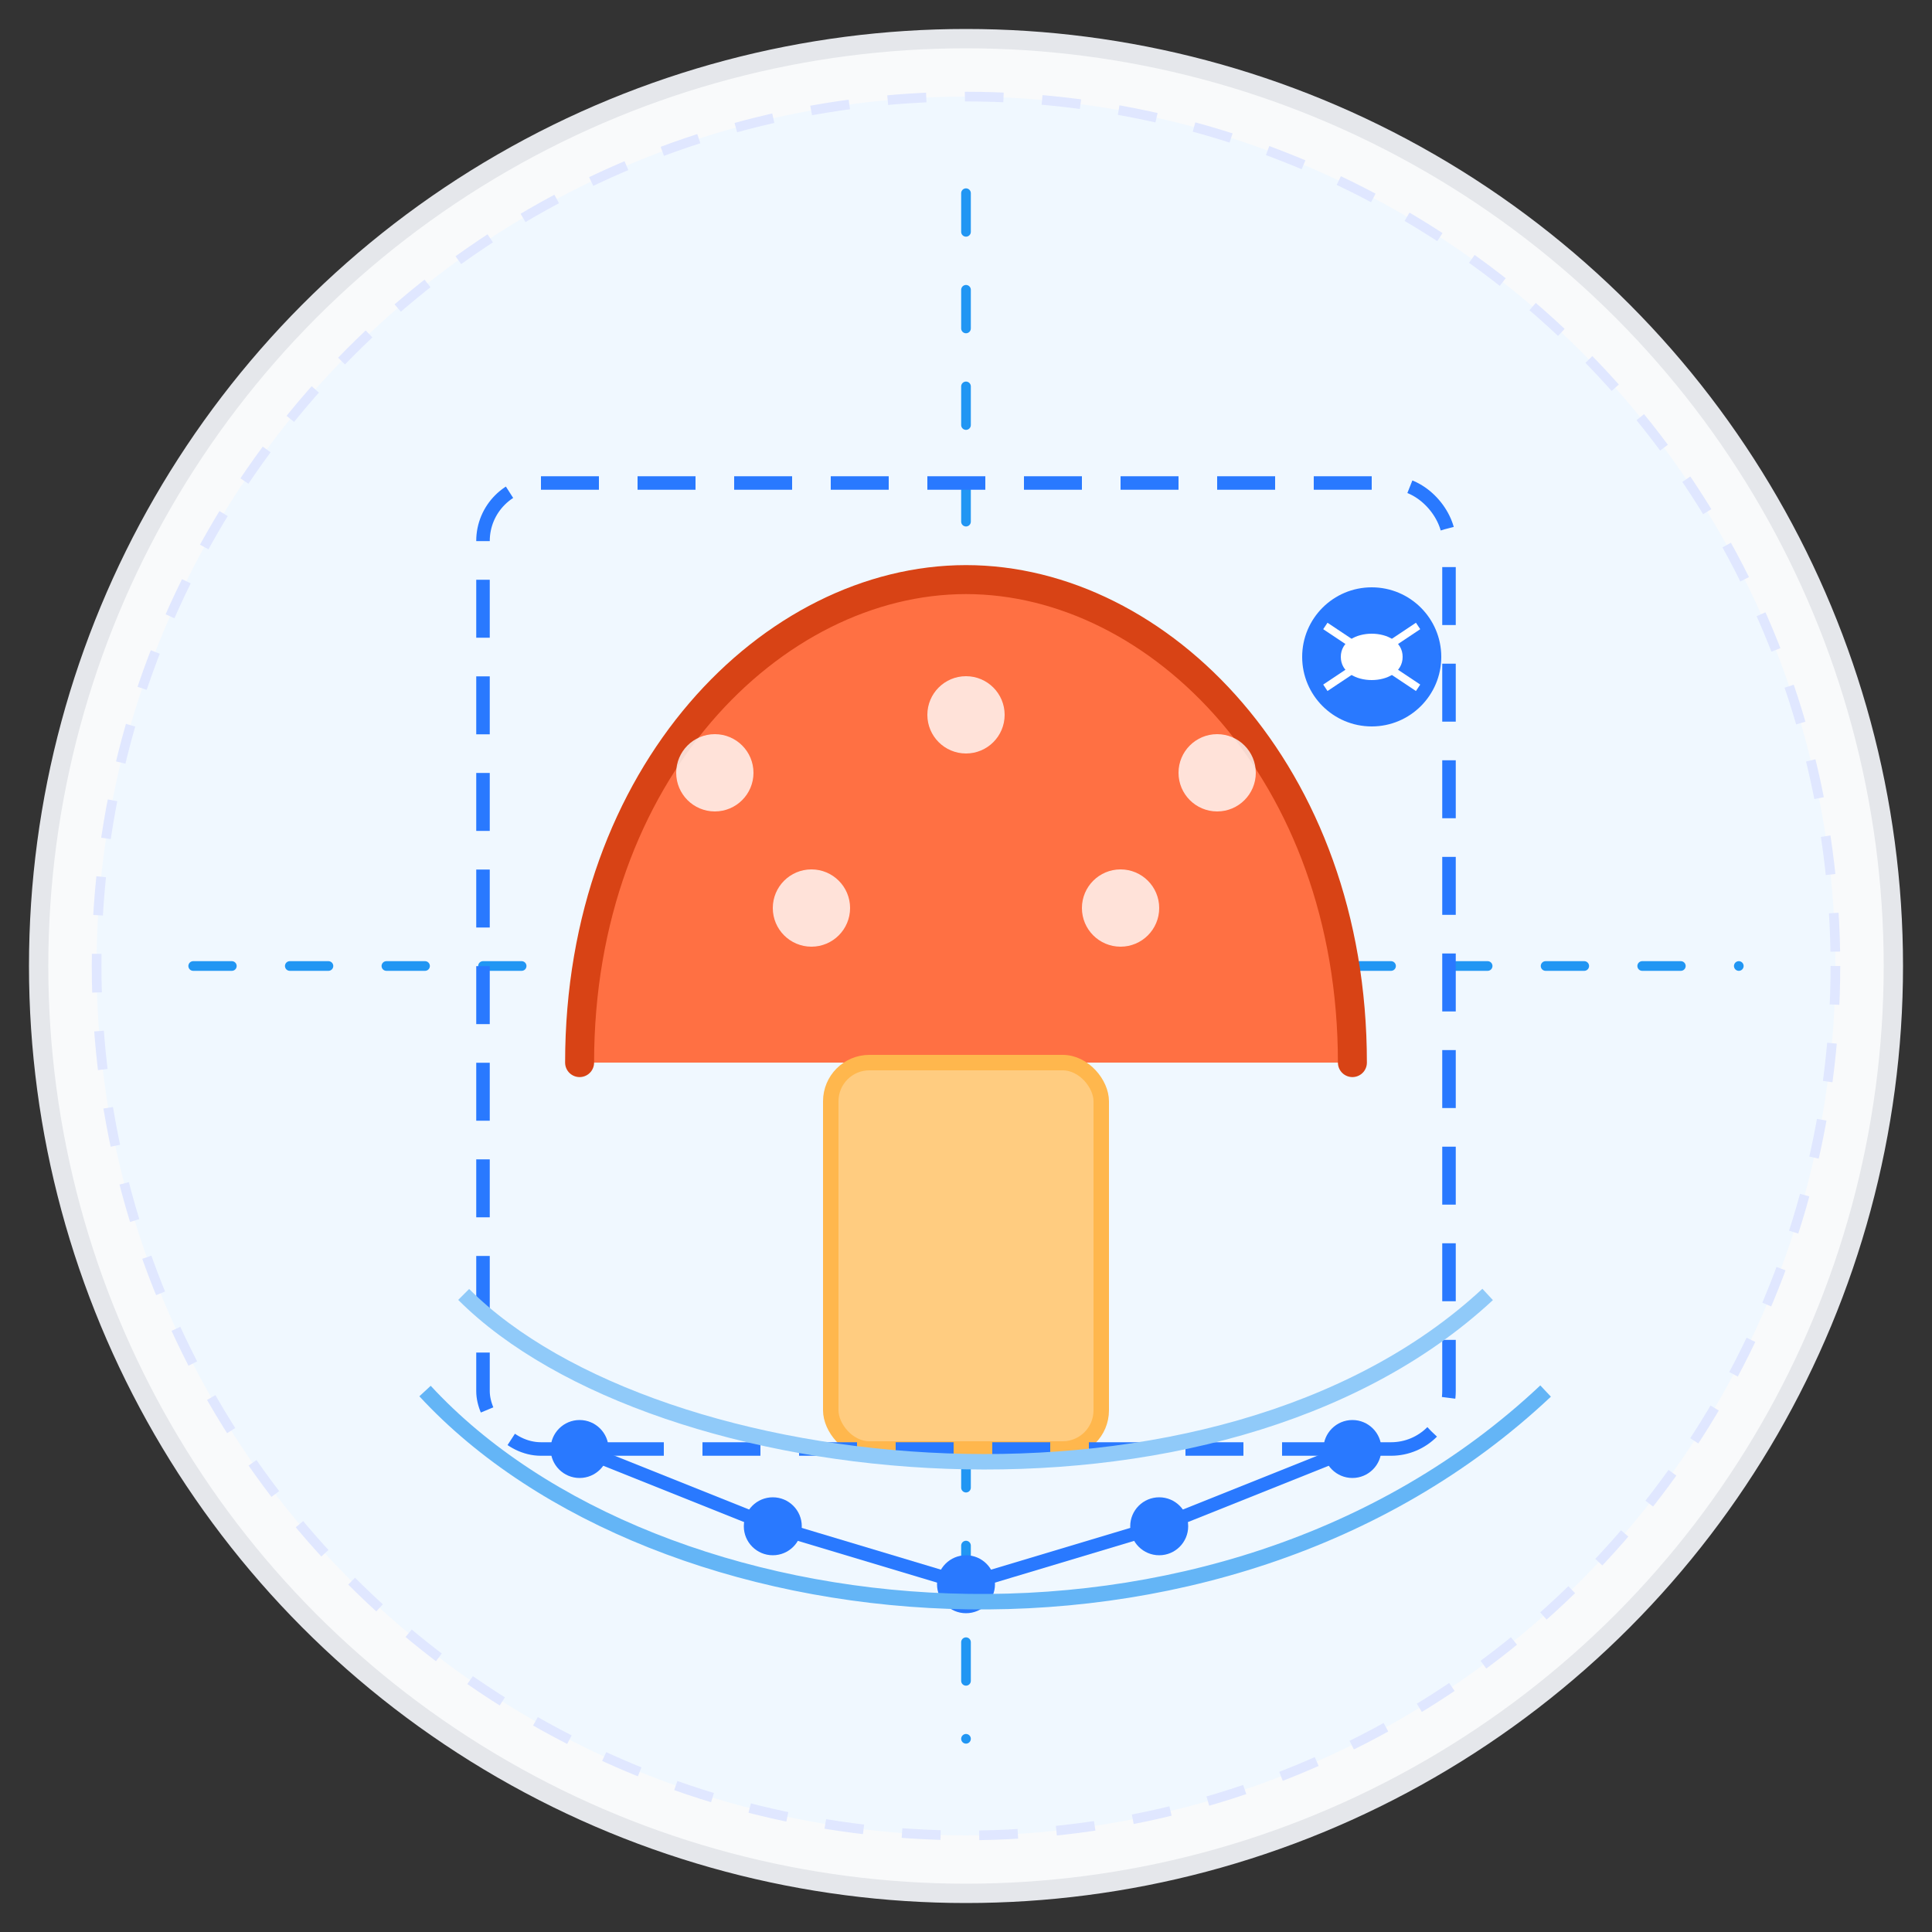 <?xml version="1.0" encoding="UTF-8"?>
<svg xmlns="http://www.w3.org/2000/svg" width="100" height="100" viewBox="0 0 100 100" fill="none">
  <rect x="0" y="0" width="100" height="100" fill="#333333" stroke="none"/>
  <!-- 背景 -->
  <circle cx="50" cy="50" r="48" fill="#F9FAFB" stroke="#E5E7EB" stroke-width="1"/>
  <circle cx="50" cy="50" r="45" fill="#F0F8FF" stroke="#E0E7FF" stroke-width="0.5" stroke-dasharray="2,2"/>
  
  <!-- 扫描线 - AI分析效果 -->
  <path d="M10 50H90" stroke="#2196F3" stroke-width="0.5" stroke-linecap="round" stroke-dasharray="2,3"/>
  <path d="M50 10V90" stroke="#2196F3" stroke-width="0.5" stroke-linecap="round" stroke-dasharray="2,3"/>
  
  <!-- 蘑菇组合 - 主蘑菇 -->
  <g>
    <!-- 蘑菇帽 -->
    <path d="M30 55C30 40 40 30 50 30C60 30 70 40 70 55" fill="#FF7043" stroke="#D84315" stroke-width="1.5" stroke-linecap="round"/>
    <!-- 蘑菇柄 -->
    <rect x="43" y="55" width="14" height="20" rx="2" fill="#FFCC80" stroke="#FFB74D" stroke-width="0.8"/>
    
    <!-- 蘑菇斑点 -->
    <circle cx="37" cy="40" r="2" fill="white" opacity="0.8"/>
    <circle cx="50" cy="37" r="2" fill="white" opacity="0.8"/>
    <circle cx="63" cy="40" r="2" fill="white" opacity="0.8"/>
    <circle cx="42" cy="47" r="2" fill="white" opacity="0.8"/>
    <circle cx="58" cy="47" r="2" fill="white" opacity="0.8"/>
  </g>
  
  <!-- AI分析边框 - 表示AI识别框 -->
  <rect x="25" y="25" width="50" height="50" rx="3" stroke="#2979FF" stroke-width="0.7" stroke-dasharray="3,2" fill="none"/>
  
  <!-- 数据点和连线 - 代表AI神经网络 -->
  <circle cx="30" cy="75" r="1.5" fill="#2979FF"/>
  <circle cx="40" cy="79" r="1.5" fill="#2979FF"/>
  <circle cx="50" cy="82" r="1.5" fill="#2979FF"/>
  <circle cx="60" cy="79" r="1.5" fill="#2979FF"/>
  <circle cx="70" cy="75" r="1.5" fill="#2979FF"/>
  
  <path d="M30 75L40 79L50 82L60 79L70 75" stroke="#2979FF" stroke-width="0.7"/>
  
  <!-- 智能标识 -->
  <g transform="translate(67, 30) scale(0.08)">
    <circle cx="50" cy="50" r="45" fill="#2979FF"/>
    <path d="M30 50C30 40 40 35 50 35C60 35 70 40 70 50C70 60 60 65 50 65C40 65 30 60 30 50Z" fill="white"/>
    <path d="M20 30L80 70" stroke="white" stroke-width="5"/>
    <path d="M20 70L80 30" stroke="white" stroke-width="5"/>
  </g>
  
  <!-- 底部商业风格弧线 -->
  <path d="M24 67C34 77 63 80 77 67" stroke="#90CAF9" stroke-width="0.8" fill="none"/>
  <path d="M22 72C34 85 63 88 80 72" stroke="#64B5F6" stroke-width="0.8" fill="none"/>
</svg> 